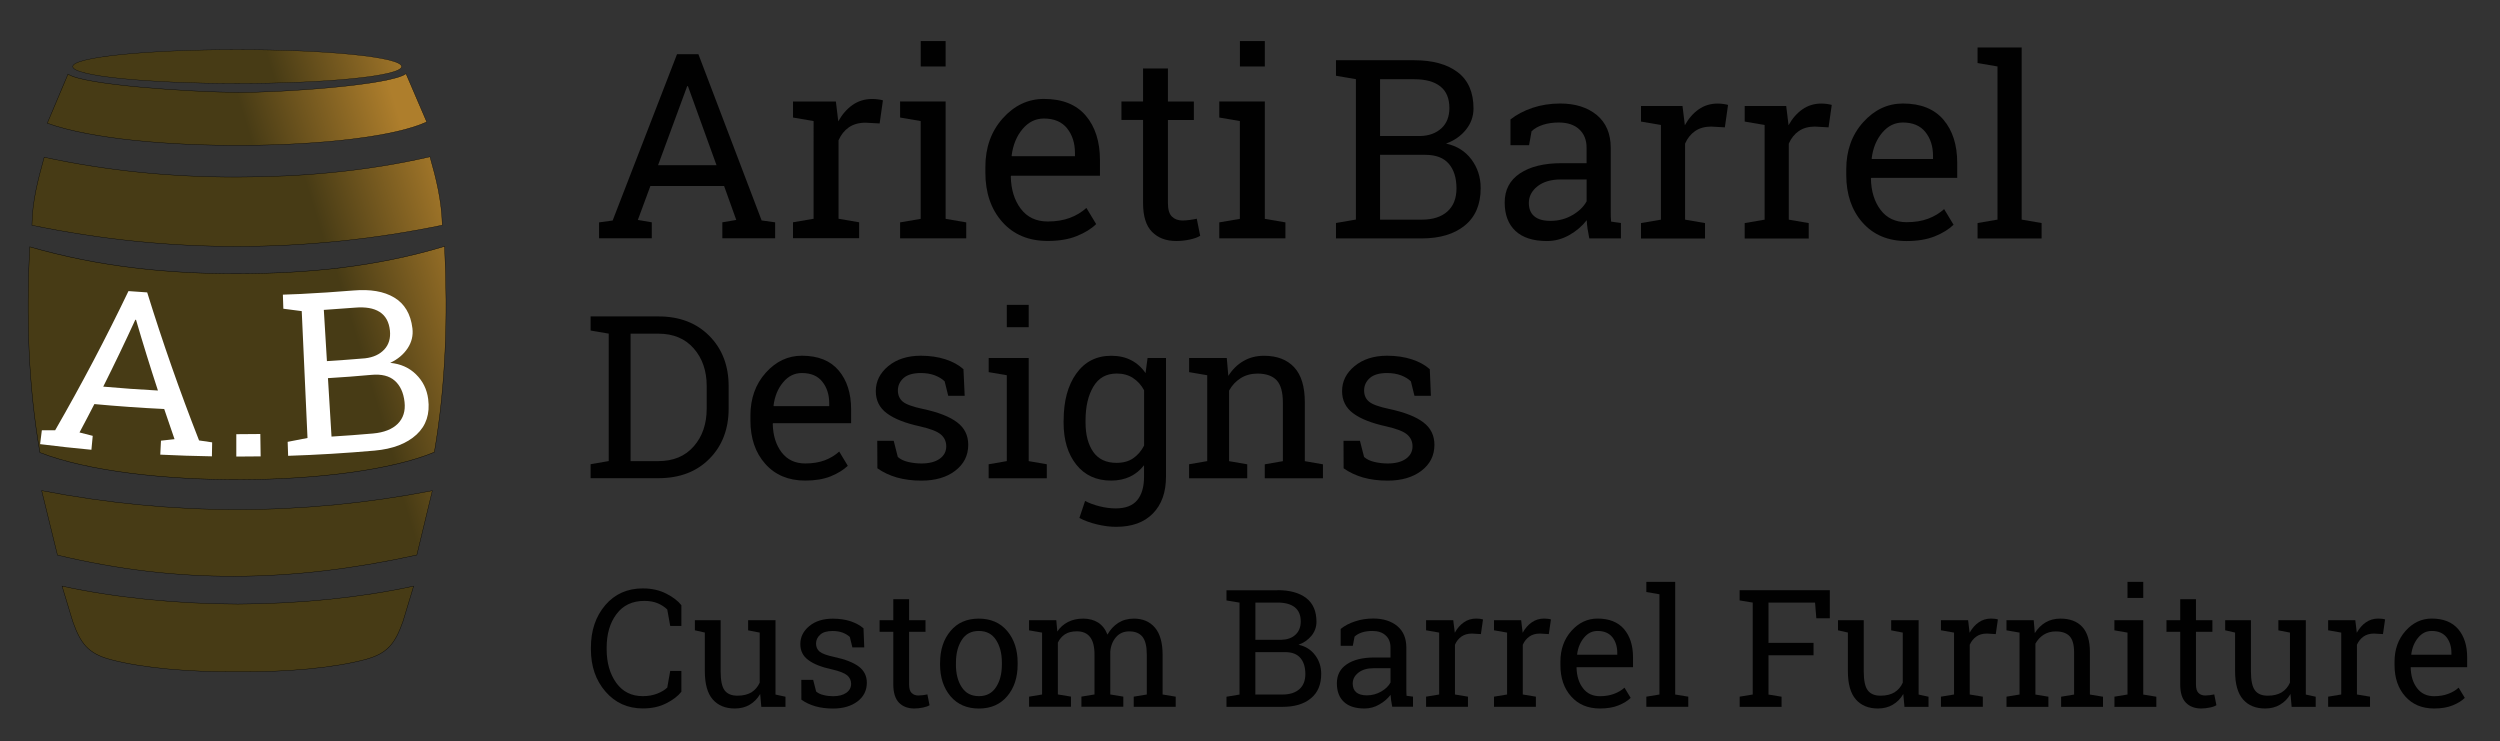 <?xml version="1.0" encoding="utf-8"?>
<!-- Generator: Adobe Illustrator 27.7.0, SVG Export Plug-In . SVG Version: 6.00 Build 0)  -->
<svg version="1.1" id="Layer_1" xmlns="http://www.w3.org/2000/svg" xmlns:xlink="http://www.w3.org/1999/xlink" x="0px" y="0px"
	 viewBox="0 0 533 158" enable-background="new 0 0 533 158" xml:space="preserve">
<rect x="0" y="0" width="533" height="158" fill="#333333" stroke="none"/>
<linearGradient id="SVGID_1_" gradientUnits="userSpaceOnUse" x1="50.124" y1="74.412" x2="104.908" y2="57.604">
	<stop  offset="0.443" style="stop-color:#473B15"/>
	<stop  offset="1" style="stop-color:#AE7E2C"/>
</linearGradient>
<path fill="url(#SVGID_1_)" stroke="#000000" stroke-width="0.079" stroke-miterlimit="10" d="M94.78,52.53
	c-14.83,4.45-29.44,5.78-44.12,5.82c-14.79,0.03-29.51-1.45-44.33-5.73C5.57,67.82,6.05,82.29,8.51,96.49
	c20.5,7.94,66.18,7.47,84.1-0.09C95.02,82.27,95.52,67.92,94.78,52.53z"/>
<linearGradient id="SVGID_00000033342670625913971010000007631851142926922129_" gradientUnits="userSpaceOnUse" x1="40.463" y1="44.267" x2="94.88" y2="27.571">
	<stop  offset="0.443" style="stop-color:#473B15"/>
	<stop  offset="1" style="stop-color:#AE7E2C"/>
</linearGradient>
<path fill="url(#SVGID_00000033342670625913971010000007631851142926922129_)" stroke="#000000" stroke-width="0.071" stroke-miterlimit="10" d="
	M6.81,48.03c29.26,6.02,58.24,6.01,87.49-0.02c-0.15-5.28-1.28-9.88-2.63-14.58c-13.76,3.14-27.43,4.3-41.24,4.32
	c-13.77,0.02-27.39-1.29-41.01-4.23C8.09,38.38,6.88,42.86,6.81,48.03z"/>
<linearGradient id="SVGID_00000106854264254015411570000002224572523074210468_" gradientUnits="userSpaceOnUse" x1="60.03" y1="108.041" x2="114.447" y2="91.345">
	<stop  offset="0.443" style="stop-color:#473B15"/>
	<stop  offset="1" style="stop-color:#AE7E2C"/>
</linearGradient>
<path fill="url(#SVGID_00000106854264254015411570000002224572523074210468_)" stroke="#000000" stroke-width="0.071" stroke-miterlimit="10" d="
	M8.88,104.6c1.19,4.86,2.26,9.22,3.37,13.75c25.71,6.15,49.67,5.89,76.62-0.02c1.11-4.63,2.16-8.99,3.3-13.71
	C64.27,109.98,36.96,110,8.88,104.6z"/>
<linearGradient id="SVGID_00000091718205288613269950000004587696647196990136_" gradientUnits="userSpaceOnUse" x1="26.845" y1="28.939" x2="81.261" y2="12.243">
	<stop  offset="0.443" style="stop-color:#473B15"/>
	<stop  offset="1" style="stop-color:#AE7E2C"/>
</linearGradient>
<path fill="url(#SVGID_00000091718205288613269950000004587696647196990136_)" stroke="#000000" stroke-width="0.071" stroke-miterlimit="10" d="
	M86.56,15.71c-3.19,2.43-26.35,4.05-35.85,3.99c-9.81-0.06-32.79-1.55-36.21-3.9c-1.51,3.57-2.96,7.01-4.42,10.47
	c18.57,6.68,67.34,5.99,80.9-0.27C89.55,22.65,88.11,19.31,86.56,15.71z"/>
<linearGradient id="SVGID_00000011728040292866978810000013019765466838414508_" gradientUnits="userSpaceOnUse" x1="32.897" y1="19.608" x2="87.314" y2="2.912">
	<stop  offset="0.443" style="stop-color:#473B15"/>
	<stop  offset="1" style="stop-color:#AE7E2C"/>
</linearGradient>
<ellipse fill="url(#SVGID_00000011728040292866978810000013019765466838414508_)" stroke="#000000" stroke-width="0.06" stroke-miterlimit="10" cx="50.56" cy="14.19" rx="35.05" ry="3.6"/>
<linearGradient id="SVGID_00000011749362713463098200000012620834459650988941_" gradientUnits="userSpaceOnUse" x1="65.726" y1="126.605" x2="120.142" y2="109.909">
	<stop  offset="0.443" style="stop-color:#473B15"/>
	<stop  offset="1" style="stop-color:#AE7E2C"/>
</linearGradient>
<path fill="url(#SVGID_00000011749362713463098200000012620834459650988941_)" stroke="#000000" stroke-width="0.071" stroke-miterlimit="10" d="
	M50.71,128.79c-13.09-0.04-26.22-1.37-37.48-3.83l2.27,7.51c1.66,4.67,3.23,6.85,8.05,8.14c6.72,1.8,16.89,2.71,27.16,2.61
	c10.27,0.1,20.44-0.81,27.16-2.61c4.82-1.29,6.39-3.47,8.05-8.14l2.27-7.51C76.93,127.42,63.8,128.74,50.71,128.79z"/>
<g>
	<g>
		<path fill="#FFFFFF" d="M8.92,91.74c0.95,0,1.9,0,2.84-0.01c5.62-9.76,10.83-19.66,15.63-29.67c1.33,0.1,2.66,0.2,3.99,0.28
			c3.28,10.58,6.96,21.11,11.06,31.56c0.93,0.14,1.86,0.28,2.79,0.41c-0.02,0.99-0.03,1.99-0.05,2.98
			c-3.67-0.06-7.34-0.18-11.01-0.36c0.05-0.99,0.1-1.98,0.15-2.98c0.96-0.1,1.93-0.21,2.89-0.32c-0.75-2.14-1.48-4.29-2.2-6.43
			c-4.97-0.24-9.93-0.59-14.89-1.05c-1.04,2.02-2.09,4.04-3.17,6.05c0.94,0.24,1.88,0.49,2.82,0.72c-0.09,0.99-0.18,1.98-0.28,2.97
			c-3.65-0.34-7.3-0.74-10.94-1.2C8.67,93.71,8.79,92.73,8.92,91.74z M22.01,82.43c3.88,0.35,7.77,0.62,11.66,0.83
			c-1.64-5.01-3.2-10.04-4.67-15.08c-0.05,0-0.1-0.01-0.15-0.01C26.66,72.94,24.38,77.7,22.01,82.43z"/>
		<path fill="#FFFFFF" d="M55.57,97.3c-1.73,0.03-3.46,0.04-5.19,0.04c0-1.59,0-3.18,0-4.77c1.71,0,3.41-0.01,5.12-0.04
			C55.53,94.12,55.55,95.71,55.57,97.3z"/>
		<path fill="#FFFFFF" d="M75.38,61.93c3.58-0.3,6.45,0.18,8.66,1.5c2.2,1.31,3.52,3.49,3.89,6.57c0.18,1.52-0.15,2.93-1.02,4.25
			c-0.87,1.31-2.11,2.36-3.72,3.11c2.21,0.21,4.04,1.02,5.5,2.45c1.46,1.43,2.33,3.18,2.6,5.27c0.4,3.13-0.41,5.65-2.48,7.57
			c-2.06,1.91-5.06,3.08-8.95,3.42c-6.13,0.54-12.28,0.91-18.43,1.11c-0.03-0.99-0.06-1.98-0.1-2.98c1.41-0.27,2.82-0.54,4.23-0.82
			c-0.41-9.02-0.82-18.03-1.23-27.05c-1.31-0.16-2.62-0.33-3.92-0.51c-0.03-1-0.07-2-0.1-3c1.29-0.04,2.57-0.09,3.86-0.15
			C67.9,62.48,71.64,62.24,75.38,61.93z M69.7,76.99c2.72-0.17,5.43-0.37,8.14-0.6c1.75-0.2,3.11-0.83,4.09-1.88
			c0.98-1.05,1.37-2.4,1.2-4.06c-0.2-1.85-0.94-3.16-2.21-3.96c-1.27-0.8-3.02-1.09-5.24-0.9c-2.21,0.18-4.43,0.34-6.64,0.48
			C69.26,69.71,69.48,73.35,69.7,76.99z M69.92,80.62c0.25,4.15,0.51,8.31,0.76,12.46c2.95-0.18,5.9-0.4,8.85-0.66
			c2.34-0.21,4.11-0.91,5.28-2.08c1.17-1.18,1.65-2.73,1.44-4.63c-0.22-2-0.92-3.52-2.09-4.55c-1.17-1.03-2.82-1.44-4.97-1.24
			C76.1,80.2,73.01,80.44,69.92,80.62z"/>
	</g>
</g>
<g>
	<g>
		<path fill="#010101" d="M140.37,67.46c4.5,0,8.12,1.38,10.87,4.16c2.74,2.77,4.11,6.35,4.11,10.74v4.71
			c0,4.41-1.37,7.99-4.11,10.75c-2.74,2.76-6.36,4.13-10.87,4.13h-14.45v-2.98l3.86-0.67V71.13l-3.86-0.66v-3.01h3.86H140.37z
			 M134.44,71.13v27.18h5.92c3.19,0,5.71-1.04,7.55-3.15c1.84-2.1,2.76-4.79,2.76-8.08v-4.76c0-3.25-0.92-5.93-2.76-8.03
			c-1.84-2.1-4.35-3.15-7.55-3.15H134.44z"/>
		<path fill="#010101" d="M171.67,102.46c-3.57,0-6.41-1.19-8.52-3.57c-2.11-2.38-3.16-5.46-3.16-9.25V88.6
			c0-3.65,1.09-6.69,3.26-9.12c2.17-2.43,4.74-3.64,7.71-3.64c3.44,0,6.06,1.04,7.83,3.13c1.78,2.09,2.67,4.86,2.67,8.34v2.92
			h-16.64l-0.07,0.11c0.05,2.47,0.67,4.49,1.88,6.09c1.2,1.58,2.88,2.38,5.04,2.38c1.58,0,2.97-0.22,4.16-0.67
			c1.19-0.45,2.22-1.07,3.09-1.87l1.83,3.04c-0.92,0.88-2.13,1.62-3.64,2.24C175.6,102.16,173.79,102.46,171.67,102.46z
			 M170.96,79.53c-1.56,0-2.9,0.65-4,1.98c-1.11,1.31-1.79,2.97-2.04,4.96l0.05,0.12h11.82v-0.62c0-1.83-0.49-3.36-1.47-4.59
			C174.34,80.14,172.89,79.53,170.96,79.53z"/>
		<path fill="#010101" d="M205.67,84.38h-3.51l-0.76-3.08c-0.56-0.54-1.28-0.97-2.13-1.29c-0.86-0.32-1.85-0.48-2.93-0.48
			c-1.66,0-2.9,0.36-3.71,1.08c-0.8,0.73-1.2,1.6-1.2,2.64c0,1,0.36,1.81,1.06,2.39c0.72,0.59,2.17,1.1,4.33,1.56
			c3.25,0.69,5.66,1.64,7.24,2.84c1.58,1.18,2.37,2.79,2.37,4.79c0,2.28-0.92,4.11-2.77,5.53c-1.83,1.4-4.23,2.11-7.2,2.11
			c-1.95,0-3.69-0.23-5.25-0.67c-1.55-0.45-2.93-1.1-4.15-1.96l-0.03-5.86h3.51l0.87,3.44c0.54,0.48,1.26,0.84,2.19,1.06
			s1.89,0.33,2.85,0.33c1.64,0,2.95-0.33,3.89-1c0.94-0.67,1.4-1.55,1.4-2.65c0-1.02-0.38-1.88-1.16-2.54
			c-0.78-0.66-2.27-1.23-4.45-1.72c-3.11-0.68-5.46-1.6-7.04-2.78c-1.58-1.16-2.37-2.75-2.37-4.73c0-2.09,0.89-3.86,2.66-5.34
			c1.78-1.46,4.09-2.21,6.94-2.21c1.95,0,3.69,0.26,5.24,0.76c1.54,0.5,2.83,1.2,3.85,2.11L205.67,84.38z"/>
		<path fill="#010101" d="M210.79,98.98l3.86-0.67V80l-3.86-0.66v-3.01h8.53v21.98l3.86,0.67v2.98h-12.4V98.98z M219.32,69.76h-4.67
			V65h4.67V69.76z"/>
		<path fill="#010101" d="M226.77,89.62c0-4.12,0.89-7.45,2.7-9.98s4.29-3.79,7.46-3.79c1.61,0,3.03,0.32,4.24,0.95
			c1.22,0.63,2.24,1.54,3.06,2.75l0.43-3.22h3.93v25.3c0,3.32-0.92,5.93-2.78,7.83c-1.85,1.91-4.47,2.86-7.88,2.86
			c-1.23,0-2.57-0.17-4.01-0.51c-1.43-0.34-2.7-0.8-3.79-1.38l1.21-3.63c0.86,0.46,1.9,0.84,3.08,1.14c1.18,0.3,2.34,0.45,3.46,0.45
			c2.09,0,3.61-0.59,4.58-1.76c0.97-1.17,1.45-2.84,1.45-5v-2.44c-0.83,1.07-1.84,1.89-3.01,2.44c-1.16,0.55-2.51,0.83-4.02,0.83
			c-3.15,0-5.62-1.14-7.42-3.41c-1.81-2.28-2.7-5.26-2.7-8.94V89.62z M231.44,90.12c0,2.58,0.55,4.64,1.63,6.21
			c1.09,1.56,2.75,2.35,4.97,2.35c1.41,0,2.59-0.32,3.53-0.96c0.95-0.64,1.73-1.54,2.35-2.71V83.2c-0.59-1.09-1.37-1.96-2.35-2.6
			c-0.96-0.64-2.12-0.96-3.48-0.96c-2.23,0-3.89,0.93-4.99,2.8c-1.11,1.87-1.66,4.26-1.66,7.18V90.12z"/>
		<path fill="#010101" d="M253.52,98.98l3.86-0.67V80l-3.86-0.66v-3.01h8.03l0.33,3.81c0.85-1.35,1.93-2.42,3.21-3.16
			c1.28-0.75,2.76-1.13,4.39-1.13c2.77,0,4.9,0.81,6.43,2.44c1.51,1.61,2.28,4.11,2.28,7.49v12.54l3.86,0.67v2.98h-12.4v-2.98
			l3.86-0.67V85.88c0-2.26-0.44-3.86-1.33-4.81c-0.89-0.94-2.26-1.42-4.09-1.42c-1.34,0-2.54,0.33-3.57,0.97
			c-1.03,0.65-1.86,1.53-2.48,2.66v15.04l3.87,0.67v2.98h-12.4V98.98z"/>
		<path fill="#010101" d="M305.07,84.38h-3.51l-0.76-3.08c-0.56-0.54-1.28-0.97-2.14-1.29c-0.86-0.32-1.85-0.48-2.93-0.48
			c-1.66,0-2.89,0.36-3.7,1.08c-0.8,0.73-1.2,1.6-1.2,2.64c0,1,0.35,1.81,1.06,2.39c0.71,0.59,2.16,1.1,4.33,1.56
			c3.24,0.69,5.66,1.64,7.23,2.84c1.58,1.18,2.37,2.79,2.37,4.79c0,2.28-0.91,4.11-2.76,5.53c-1.84,1.4-4.24,2.11-7.21,2.11
			c-1.95,0-3.69-0.23-5.25-0.67c-1.54-0.45-2.93-1.1-4.14-1.96l-0.02-5.86h3.5l0.88,3.44c0.53,0.48,1.26,0.84,2.19,1.06
			c0.92,0.22,1.88,0.33,2.84,0.33c1.65,0,2.96-0.33,3.89-1c0.94-0.67,1.41-1.55,1.41-2.65c0-1.02-0.39-1.88-1.17-2.54
			c-0.78-0.66-2.27-1.23-4.44-1.72c-3.11-0.68-5.46-1.6-7.04-2.78c-1.57-1.16-2.37-2.75-2.37-4.73c0-2.09,0.88-3.86,2.67-5.34
			c1.78-1.46,4.08-2.21,6.93-2.21c1.95,0,3.69,0.26,5.24,0.76c1.54,0.5,2.84,1.2,3.86,2.11L305.07,84.38z"/>
	</g>
	<g>
		<path fill="#010101" d="M127.71,47.41l2.91-0.4l13.72-35.45h4.56L162.38,47l2.88,0.4v3.4H154v-3.4l2.97-0.51l-2.59-7.23h-15.72
			l-2.67,7.23l2.97,0.51v3.4h-11.24V47.41z M140.3,35.22h12.46l-6.09-16.85h-0.16L140.3,35.22z"/>
		<path fill="#010101" d="M169.07,25.06v-3.42h9.14l0.51,4.23c0.83-1.49,1.85-2.66,3.06-3.5s2.6-1.27,4.17-1.27
			c0.41,0,0.84,0.03,1.28,0.09c0.44,0.06,0.78,0.13,1.01,0.2l-0.7,4.93l-3.02-0.16c-1.4,0-2.58,0.33-3.53,0.98
			c-0.95,0.66-1.69,1.58-2.21,2.76v16.74l4.39,0.75v3.4h-14.1v-3.4l4.39-0.75V25.81L169.07,25.06z"/>
		<path fill="#010101" d="M191.9,47.41l4.39-0.75V25.81l-4.39-0.75v-3.42h9.71v25.02l4.39,0.75v3.4h-14.1V47.41z M201.61,14.17
			h-5.31V8.75h5.31V14.17z"/>
		<path fill="#010101" d="M223.37,51.37c-4.06,0-7.29-1.35-9.69-4.06c-2.4-2.71-3.6-6.21-3.6-10.53V35.6
			c0-4.15,1.24-7.61,3.71-10.37s5.4-4.14,8.78-4.14c3.92,0,6.89,1.19,8.91,3.56c2.02,2.37,3.03,5.54,3.03,9.49v3.32h-18.93
			l-0.08,0.13c0.05,2.8,0.76,5.11,2.13,6.92c1.37,1.81,3.28,2.71,5.74,2.71c1.8,0,3.37-0.26,4.73-0.77
			c1.36-0.51,2.53-1.22,3.52-2.12l2.08,3.45c-1.04,1.01-2.42,1.86-4.14,2.55C227.84,51.03,225.77,51.37,223.37,51.37z M222.56,25.27
			c-1.78,0-3.3,0.75-4.56,2.25c-1.26,1.5-2.03,3.38-2.32,5.65l0.05,0.13h13.45v-0.7c0-2.08-0.56-3.83-1.67-5.23
			C226.4,25.98,224.75,25.27,222.56,25.27z"/>
		<path fill="#010101" d="M249,14.6v7.04h5.53v3.94H249v17.71c0,1.37,0.28,2.33,0.85,2.88c0.57,0.56,1.32,0.84,2.25,0.84
			c0.47,0,0.99-0.04,1.58-0.12c0.58-0.08,1.07-0.17,1.47-0.26l0.73,3.64c-0.5,0.32-1.24,0.59-2.21,0.8
			c-0.97,0.21-1.94,0.31-2.91,0.31c-2.16,0-3.87-0.65-5.15-1.95c-1.28-1.3-1.91-3.35-1.91-6.13V25.57h-4.61v-3.94h4.61V14.6H249z"/>
		<path fill="#010101" d="M259.95,47.41l4.39-0.75V25.81l-4.39-0.75v-3.42h9.71v25.02l4.39,0.75v3.4h-14.1V47.41z M269.66,14.17
			h-5.31V8.75h5.31V14.17z"/>
	</g>
	<g>
		<path fill="#010101" d="M301.49,12.84c3.97,0,7.07,0.86,9.31,2.57c2.24,1.71,3.35,4.29,3.35,7.71c0,1.69-0.54,3.2-1.61,4.53
			c-1.07,1.33-2.48,2.32-4.24,2.96c2.28,0.49,4.08,1.61,5.4,3.37c1.32,1.76,1.98,3.8,1.98,6.13c0,3.48-1.13,6.14-3.39,7.97
			c-2.26,1.84-5.33,2.75-9.19,2.75h-18.27v-3.29l4.25-0.73V16.88l-4.25-0.73v-3.32h4.25H301.49z M294.23,29h8.59
			c1.84-0.05,3.34-0.6,4.48-1.64c1.14-1.04,1.71-2.49,1.71-4.33c0-2.05-0.64-3.59-1.93-4.61c-1.29-1.02-3.15-1.53-5.59-1.53h-7.26
			V29z M294.23,33.02v13.81h8.88c2.35,0,4.17-0.58,5.47-1.74c1.3-1.16,1.94-2.8,1.94-4.92c0-2.23-0.54-3.98-1.63-5.25
			s-2.75-1.91-5-1.91H294.23z"/>
		<path fill="#010101" d="M338.84,50.84c-0.16-0.77-0.28-1.45-0.37-2.06c-0.09-0.61-0.15-1.22-0.18-1.83
			c-0.99,1.27-2.23,2.33-3.72,3.17s-3.08,1.27-4.76,1.27c-2.94,0-5.18-0.72-6.71-2.15s-2.3-3.46-2.3-6.07c0-2.68,1.08-4.75,3.25-6.2
			c2.17-1.45,5.14-2.18,8.91-2.18h5.3V31.5c0-1.65-0.52-2.96-1.57-3.93c-1.04-0.97-2.5-1.45-4.36-1.45c-1.29,0-2.42,0.17-3.41,0.5
			s-1.78,0.78-2.39,1.36L326,30.95h-3.97v-5.48c1.29-1.03,2.85-1.85,4.67-2.47c1.83-0.62,3.81-0.93,5.95-0.93
			c3.2,0,5.79,0.82,7.78,2.45c1.98,1.64,2.98,3.98,2.98,7.02v13.6c0,0.37,0,0.72,0.01,1.07c0.01,0.35,0.03,0.7,0.07,1.04l2.09,0.29
			v3.29H338.84z M330.57,47.09c1.71,0,3.26-0.41,4.67-1.23c1.41-0.82,2.42-1.8,3.03-2.95v-4.65h-5.48c-2.11,0-3.77,0.49-5,1.46
			c-1.23,0.97-1.84,2.16-1.84,3.55c0,1.24,0.38,2.18,1.15,2.83C327.86,46.76,329.02,47.09,330.57,47.09z"/>
		<path fill="#010101" d="M349.86,25.92V22.6h8.85l0.5,4.1c0.8-1.44,1.79-2.58,2.96-3.39c1.17-0.82,2.52-1.23,4.03-1.23
			c0.4,0,0.81,0.03,1.24,0.09c0.43,0.06,0.75,0.13,0.98,0.2l-0.68,4.78l-2.92-0.16c-1.36,0-2.5,0.32-3.42,0.95
			c-0.92,0.64-1.64,1.53-2.14,2.68v16.21l4.25,0.73v3.29h-13.65v-3.29l4.25-0.73V26.65L349.86,25.92z"/>
		<path fill="#010101" d="M371.97,25.92V22.6h8.85l0.5,4.1c0.8-1.44,1.79-2.58,2.96-3.39c1.17-0.82,2.52-1.23,4.03-1.23
			c0.4,0,0.81,0.03,1.24,0.09c0.43,0.06,0.75,0.13,0.98,0.2l-0.68,4.78l-2.92-0.16c-1.36,0-2.5,0.32-3.42,0.95
			c-0.92,0.64-1.64,1.53-2.14,2.68v16.21l4.25,0.73v3.29h-13.65v-3.29l4.25-0.73V26.65L371.97,25.92z"/>
		<path fill="#010101" d="M406.48,51.39c-3.93,0-7.06-1.31-9.38-3.93c-2.32-2.62-3.48-6.02-3.48-10.19v-1.15
			c0-4.02,1.2-7.37,3.59-10.04c2.39-2.67,5.23-4.01,8.5-4.01c3.79,0,6.67,1.15,8.63,3.45c1.96,2.3,2.94,5.36,2.94,9.19v3.21h-18.32
			l-0.08,0.13c0.05,2.71,0.74,4.95,2.06,6.7s3.18,2.62,5.56,2.62c1.74,0,3.27-0.25,4.58-0.74c1.31-0.5,2.45-1.18,3.41-2.05
			l2.01,3.34c-1.01,0.97-2.34,1.8-4.01,2.47C410.81,51.06,408.81,51.39,406.48,51.39z M405.69,26.12c-1.72,0-3.19,0.73-4.41,2.18
			c-1.22,1.45-1.97,3.28-2.24,5.47l0.05,0.13h13.03v-0.68c0-2.02-0.54-3.71-1.62-5.06C409.42,26.8,407.82,26.12,405.69,26.12z"/>
		<path fill="#010101" d="M421.62,13.44v-3.32h9.4v36.7l4.25,0.73v3.29h-13.65v-3.29l4.25-0.73V14.17L421.62,13.44z"/>
	</g>
</g>
<g>
	<path fill="#010101" d="M145.27,133.45h-2.38l-0.63-3.5c-0.54-0.54-1.22-0.98-2.01-1.32c-0.8-0.34-1.75-0.52-2.86-0.52
		c-2.58,0-4.57,0.95-5.96,2.82c-1.39,1.86-2.09,4.23-2.09,7.13v0.39c0,2.86,0.69,5.25,2.05,7.15c1.36,1.88,3.25,2.82,5.66,2.82
		c1.13,0,2.15-0.18,3.07-0.54c0.92-0.36,1.63-0.79,2.14-1.29l0.63-3.54h2.38v4.43c-0.72,0.93-1.8,1.75-3.23,2.47
		c-1.43,0.73-3.09,1.09-4.99,1.09c-3.23,0-5.89-1.2-7.96-3.59c-2.07-2.39-3.11-5.4-3.11-9.01v-0.36c0-3.65,1.02-6.66,3.06-9.06
		c2.04-2.38,4.71-3.57,8.01-3.57c1.89,0,3.56,0.38,4.99,1.11c1.44,0.73,2.51,1.55,3.23,2.47V133.45z"/>
	<path fill="#010101" d="M162.07,147.96c-0.58,1-1.33,1.75-2.24,2.29c-0.92,0.54-1.97,0.8-3.17,0.8c-2,0-3.57-0.64-4.7-1.93
		c-1.13-1.29-1.69-3.29-1.69-6.02v-8.24l-2.12-0.48v-2.16h2.12h3.37v10.92c0,1.97,0.29,3.32,0.87,4.07s1.49,1.11,2.72,1.11
		c1.2,0,2.19-0.25,2.97-0.71c0.78-0.5,1.37-1.18,1.77-2.07v-10.67l-2.47-0.48v-2.16h2.47h3.37v15.85l2.12,0.46v2.16h-5.15
		L162.07,147.96z"/>
	<path fill="#010101" d="M184.26,138.03h-2.53l-0.55-2.23c-0.41-0.38-0.92-0.7-1.55-0.93c-0.62-0.23-1.32-0.34-2.11-0.34
		c-1.2,0-2.08,0.25-2.66,0.79c-0.58,0.52-0.88,1.14-0.88,1.89c0,0.73,0.26,1.3,0.77,1.72c0.52,0.43,1.55,0.8,3.13,1.14
		c2.34,0.5,4.07,1.18,5.22,2.04c1.13,0.86,1.71,2,1.71,3.45c0,1.64-0.67,2.98-1.99,3.98c-1.33,1-3.06,1.52-5.2,1.52
		c-1.4,0-2.66-0.16-3.78-0.48s-2.11-0.79-2.99-1.41l-0.01-4.22h2.53l0.63,2.48c0.39,0.34,0.92,0.61,1.58,0.75
		c0.67,0.18,1.35,0.25,2.05,0.25c1.2,0,2.13-0.25,2.81-0.73c0.68-0.48,1.02-1.13,1.02-1.91c0-0.73-0.29-1.34-0.85-1.82
		c-0.56-0.46-1.63-0.89-3.2-1.25c-2.24-0.48-3.94-1.14-5.07-2c-1.14-0.82-1.71-1.97-1.71-3.39c0-1.52,0.63-2.79,1.92-3.86
		c1.28-1.05,2.95-1.57,4.99-1.57c1.4,0,2.66,0.18,3.78,0.54c1.12,0.38,2.05,0.88,2.78,1.52L184.26,138.03z"/>
	<path fill="#010101" d="M193.82,127.75v4.47h3.5v2.48h-3.5v11.22c0,0.86,0.18,1.48,0.54,1.82c0.36,0.36,0.84,0.54,1.43,0.54
		c0.29,0,0.63-0.04,1-0.07c0.37-0.05,0.68-0.11,0.93-0.16l0.46,2.3c-0.32,0.21-0.79,0.38-1.4,0.5c-0.62,0.13-1.23,0.2-1.85,0.2
		c-1.37,0-2.45-0.41-3.26-1.23c-0.8-0.82-1.22-2.13-1.22-3.9V134.7h-2.92v-2.48h2.92v-4.47H193.82z"/>
	<path fill="#010101" d="M200.43,141.28c0-2.73,0.74-4.99,2.22-6.75c1.47-1.77,3.48-2.64,6.03-2.64s4.57,0.88,6.06,2.64
		c1.48,1.77,2.22,4.02,2.22,6.75v0.38c0,2.77-0.74,5.02-2.22,6.77c-1.48,1.75-3.49,2.63-6.03,2.63c-2.56,0-4.59-0.88-6.07-2.63
		c-1.48-1.77-2.22-4.02-2.22-6.77V141.28z M203.8,141.65c0,1.97,0.41,3.59,1.23,4.84c0.83,1.29,2.05,1.93,3.69,1.93
		c1.59,0,2.81-0.64,3.64-1.93c0.83-1.25,1.24-2.88,1.24-4.84v-0.38c0-1.93-0.41-3.54-1.24-4.82c-0.83-1.29-2.05-1.93-3.67-1.93
		s-2.84,0.64-3.65,1.93c-0.82,1.29-1.23,2.89-1.23,4.82V141.65z"/>
	<path fill="#010101" d="M219.39,148.53l2.78-0.46v-13.2l-2.78-0.48v-2.16h5.81l0.22,2.41c0.59-0.89,1.35-1.55,2.29-2.04
		c0.93-0.48,2.02-0.71,3.24-0.71c1.23,0,2.29,0.29,3.17,0.84c0.88,0.57,1.55,1.43,1.99,2.57c0.58-1.05,1.35-1.88,2.3-2.5
		c0.96-0.61,2.07-0.91,3.35-0.91c1.89,0,3.38,0.64,4.48,1.93c1.09,1.29,1.63,3.23,1.63,5.82v8.43l2.79,0.46v2.16h-8.95v-2.16
		l2.79-0.46v-8.47c0-1.8-0.31-3.09-0.94-3.86c-0.63-0.75-1.56-1.13-2.79-1.13c-1.18,0-2.12,0.41-2.83,1.23
		c-0.71,0.82-1.13,1.86-1.23,3.11v9.11l2.78,0.46v2.16h-8.93v-2.16l2.79-0.46v-8.47c0-1.72-0.32-2.98-0.96-3.79s-1.57-1.2-2.8-1.2
		c-1.02,0-1.87,0.2-2.53,0.63c-0.66,0.43-1.16,1.02-1.52,1.77v11.06l2.79,0.46v2.16h-8.93V148.53z"/>
	<path fill="#010101" d="M272.39,125.82c2.59,0,4.63,0.57,6.09,1.68c1.46,1.13,2.19,2.81,2.19,5.06c0,1.11-0.35,2.09-1.05,2.97
		c-0.71,0.86-1.63,1.52-2.78,1.93c1.49,0.32,2.67,1.05,3.54,2.22c0.87,1.14,1.3,2.47,1.3,4c0,2.29-0.74,4.02-2.22,5.22
		c-1.48,1.22-3.49,1.8-6.02,1.8h-11.95v-2.16l2.78-0.46v-19.6l-2.78-0.46v-2.18h2.78H272.39z M267.64,136.4h5.62
		c1.21-0.04,2.19-0.39,2.93-1.07c0.75-0.7,1.13-1.63,1.13-2.84c0-1.34-0.43-2.34-1.27-3.02c-0.84-0.66-2.06-1-3.65-1h-4.75V136.4z
		 M267.64,139.03v9.04h5.81c1.54,0,2.73-0.39,3.58-1.14c0.85-0.75,1.27-1.82,1.27-3.22c0-1.47-0.35-2.61-1.06-3.43
		c-0.71-0.84-1.8-1.25-3.27-1.25H267.64z"/>
	<path fill="#010101" d="M296.83,150.7c-0.1-0.5-0.18-0.95-0.24-1.34c-0.05-0.41-0.09-0.8-0.12-1.22c-0.65,0.84-1.46,1.54-2.43,2.07
		c-0.97,0.57-2.02,0.84-3.12,0.84c-1.93,0-3.39-0.46-4.4-1.41c-1-0.93-1.5-2.25-1.5-3.97c0-1.75,0.71-3.11,2.13-4.06
		c1.42-0.95,3.36-1.43,5.83-1.43h3.47v-2.14c0-1.09-0.34-1.95-1.03-2.57c-0.68-0.64-1.63-0.95-2.85-0.95
		c-0.84,0-1.58,0.11-2.22,0.32c-0.64,0.21-1.17,0.52-1.56,0.89l-0.37,1.95h-2.59v-3.59c0.84-0.68,1.86-1.22,3.06-1.61
		c1.2-0.41,2.49-0.61,3.9-0.61c2.1,0,3.8,0.54,5.09,1.59c1.3,1.07,1.95,2.61,1.95,4.61v8.88c0,0.25,0,0.48,0.01,0.71
		c0.01,0.21,0.02,0.46,0.04,0.68l1.37,0.18v2.16H296.83z M291.42,148.25c1.12,0,2.14-0.29,3.06-0.82c0.93-0.54,1.59-1.18,1.98-1.93
		v-3.04h-3.58c-1.38,0-2.47,0.32-3.28,0.96c-0.8,0.64-1.2,1.39-1.2,2.32c0,0.8,0.25,1.43,0.75,1.86
		C289.65,148.03,290.41,148.25,291.42,148.25z"/>
	<path fill="#010101" d="M304.04,134.38v-2.16h5.79l0.34,2.68c0.5-0.95,1.16-1.7,1.93-2.22c0.77-0.54,1.64-0.8,2.64-0.8
		c0.25,0,0.54,0.02,0.8,0.05c0.27,0.04,0.48,0.09,0.64,0.13l-0.45,3.13l-1.91-0.11c-0.89,0-1.63,0.21-2.23,0.63
		c-0.61,0.43-1.07,1-1.39,1.75v10.61l2.77,0.46v2.16h-8.93v-2.16l2.79-0.46v-13.2L304.04,134.38z"/>
	<path fill="#010101" d="M318.52,134.38v-2.16h5.79l0.32,2.68c0.54-0.95,1.18-1.7,1.95-2.22c0.77-0.54,1.64-0.8,2.64-0.8
		c0.25,0,0.52,0.02,0.8,0.05s0.5,0.09,0.64,0.13l-0.45,3.13l-1.91-0.11c-0.89,0-1.64,0.21-2.23,0.63c-0.61,0.43-1.07,1-1.41,1.75
		v10.61l2.79,0.46v2.16h-8.93v-2.16l2.79-0.46v-13.2L318.52,134.38z"/>
	<path fill="#010101" d="M341.1,151.05c-2.57,0-4.61-0.86-6.13-2.57c-1.52-1.7-2.29-3.93-2.29-6.66v-0.75
		c0-2.63,0.79-4.82,2.36-6.58c1.55-1.73,3.41-2.61,5.56-2.61c2.48,0,4.36,0.75,5.65,2.25c1.27,1.5,1.91,3.5,1.91,6v2.11h-11.99
		l-0.05,0.07c0.04,1.79,0.48,3.25,1.36,4.4c0.86,1.14,2.07,1.72,3.63,1.72c1.14,0,2.14-0.18,3-0.5s1.61-0.75,2.23-1.32l1.32,2.18
		c-0.66,0.64-1.54,1.18-2.63,1.61C343.94,150.84,342.64,151.05,341.1,151.05z M340.6,134.52c-1.13,0-2.09,0.46-2.89,1.43
		c-0.79,0.95-1.29,2.14-1.47,3.57l0.04,0.07h8.52v-0.43c0-1.32-0.36-2.43-1.05-3.32C343.03,134.97,342,134.52,340.6,134.52z"/>
	<path fill="#010101" d="M351,126.22v-2.16h6.15v24.01l2.79,0.46v2.16H351v-2.16l2.79-0.46V126.7L351,126.22z"/>
	<path fill="#010101" d="M370.89,148.53l2.79-0.46v-19.6l-2.79-0.46v-2.18h19.23v5.99h-2.88l-0.27-3.34h-9.93v8.58h9.61v2.64h-9.61
		v8.38l2.79,0.46v2.16h-8.93V148.53z"/>
	<path fill="#010101" d="M405.78,147.96c-0.57,1-1.32,1.75-2.25,2.29c-0.91,0.54-1.97,0.8-3.16,0.8c-2,0-3.57-0.64-4.7-1.93
		c-1.13-1.29-1.7-3.29-1.7-6.02v-8.24l-2.11-0.48v-2.16h2.11h3.38v10.92c0,1.97,0.29,3.32,0.88,4.07c0.57,0.75,1.48,1.11,2.72,1.11
		c1.2,0,2.18-0.25,2.95-0.71c0.79-0.5,1.38-1.18,1.77-2.07v-10.67l-2.47-0.48v-2.16h2.47h3.38v15.85l2.11,0.46v2.16h-5.13
		L405.78,147.96z"/>
	<path fill="#010101" d="M413.81,134.38v-2.16h5.79l0.32,2.68c0.54-0.95,1.18-1.7,1.95-2.22c0.77-0.54,1.64-0.8,2.64-0.8
		c0.25,0,0.52,0.02,0.8,0.05s0.5,0.09,0.64,0.13l-0.45,3.13l-1.91-0.11c-0.89,0-1.64,0.21-2.23,0.63c-0.61,0.43-1.07,1-1.41,1.75
		v10.61l2.79,0.46v2.16h-8.93v-2.16l2.79-0.46v-13.2L413.81,134.38z"/>
	<path fill="#010101" d="M427.78,148.53l2.79-0.46v-13.2l-2.79-0.48v-2.16h5.81l0.23,2.75c0.61-0.98,1.38-1.75,2.3-2.29
		s2-0.8,3.18-0.8c1.98,0,3.54,0.57,4.63,1.75c1.09,1.16,1.64,2.97,1.64,5.4v9.04l2.79,0.46v2.16h-8.93v-2.16l2.77-0.46v-8.97
		c0-1.63-0.32-2.79-0.96-3.47c-0.64-0.68-1.63-1.02-2.95-1.02c-0.96,0-1.82,0.23-2.57,0.7c-0.73,0.46-1.34,1.11-1.77,1.91v10.85
		l2.77,0.46v2.16h-8.93V148.53z"/>
	<path fill="#010101" d="M450.79,148.53l2.79-0.46v-13.2l-2.79-0.48v-2.16h6.15v15.85l2.79,0.46v2.16h-8.93V148.53z M456.94,127.48
		h-3.36v-3.43h3.36V127.48z"/>
	<path fill="#010101" d="M468.18,127.75v4.47h3.5v2.48h-3.5v11.22c0,0.86,0.18,1.48,0.54,1.82c0.36,0.36,0.84,0.54,1.43,0.54
		c0.3,0,0.63-0.04,1-0.07c0.38-0.05,0.68-0.11,0.93-0.16l0.46,2.3c-0.32,0.21-0.79,0.38-1.41,0.5c-0.61,0.13-1.22,0.2-1.84,0.2
		c-1.36,0-2.45-0.41-3.25-1.23c-0.82-0.82-1.22-2.13-1.22-3.9V134.7h-2.93v-2.48h2.93v-4.47H468.18z"/>
	<path fill="#010101" d="M488.33,147.96c-0.57,1-1.32,1.75-2.25,2.29c-0.91,0.54-1.97,0.8-3.16,0.8c-2,0-3.57-0.64-4.7-1.93
		c-1.13-1.29-1.7-3.29-1.7-6.02v-8.24l-2.11-0.48v-2.16h2.11h3.38v10.92c0,1.97,0.29,3.32,0.88,4.07c0.57,0.75,1.48,1.11,2.72,1.11
		c1.2,0,2.18-0.25,2.95-0.71c0.79-0.5,1.38-1.18,1.77-2.07v-10.67l-2.47-0.48v-2.16h2.47h3.38v15.85l2.11,0.46v2.16h-5.13
		L488.33,147.96z"/>
	<path fill="#010101" d="M496.36,134.38v-2.16h5.79l0.32,2.68c0.54-0.95,1.18-1.7,1.95-2.22c0.77-0.54,1.64-0.8,2.64-0.8
		c0.25,0,0.52,0.02,0.8,0.05s0.5,0.09,0.64,0.13l-0.45,3.13l-1.91-0.11c-0.89,0-1.64,0.21-2.23,0.63c-0.61,0.43-1.07,1-1.41,1.75
		v10.61l2.79,0.46v2.16h-8.93v-2.16l2.79-0.46v-13.2L496.36,134.38z"/>
	<path fill="#010101" d="M518.94,151.05c-2.57,0-4.61-0.86-6.13-2.57c-1.52-1.7-2.29-3.93-2.29-6.66v-0.75
		c0-2.63,0.79-4.82,2.36-6.58c1.55-1.73,3.41-2.61,5.56-2.61c2.48,0,4.36,0.75,5.65,2.25c1.27,1.5,1.91,3.5,1.91,6v2.11h-11.99
		l-0.05,0.07c0.04,1.79,0.48,3.25,1.36,4.4c0.86,1.14,2.07,1.72,3.63,1.72c1.14,0,2.14-0.18,3-0.5s1.61-0.75,2.23-1.32l1.32,2.18
		c-0.66,0.64-1.54,1.18-2.63,1.61C521.78,150.84,520.48,151.05,518.94,151.05z M518.44,134.52c-1.13,0-2.09,0.46-2.89,1.43
		c-0.79,0.95-1.29,2.14-1.47,3.57l0.04,0.07h8.52v-0.43c0-1.32-0.36-2.43-1.05-3.32C520.87,134.97,519.84,134.52,518.44,134.52z"/>
</g>
</svg>
